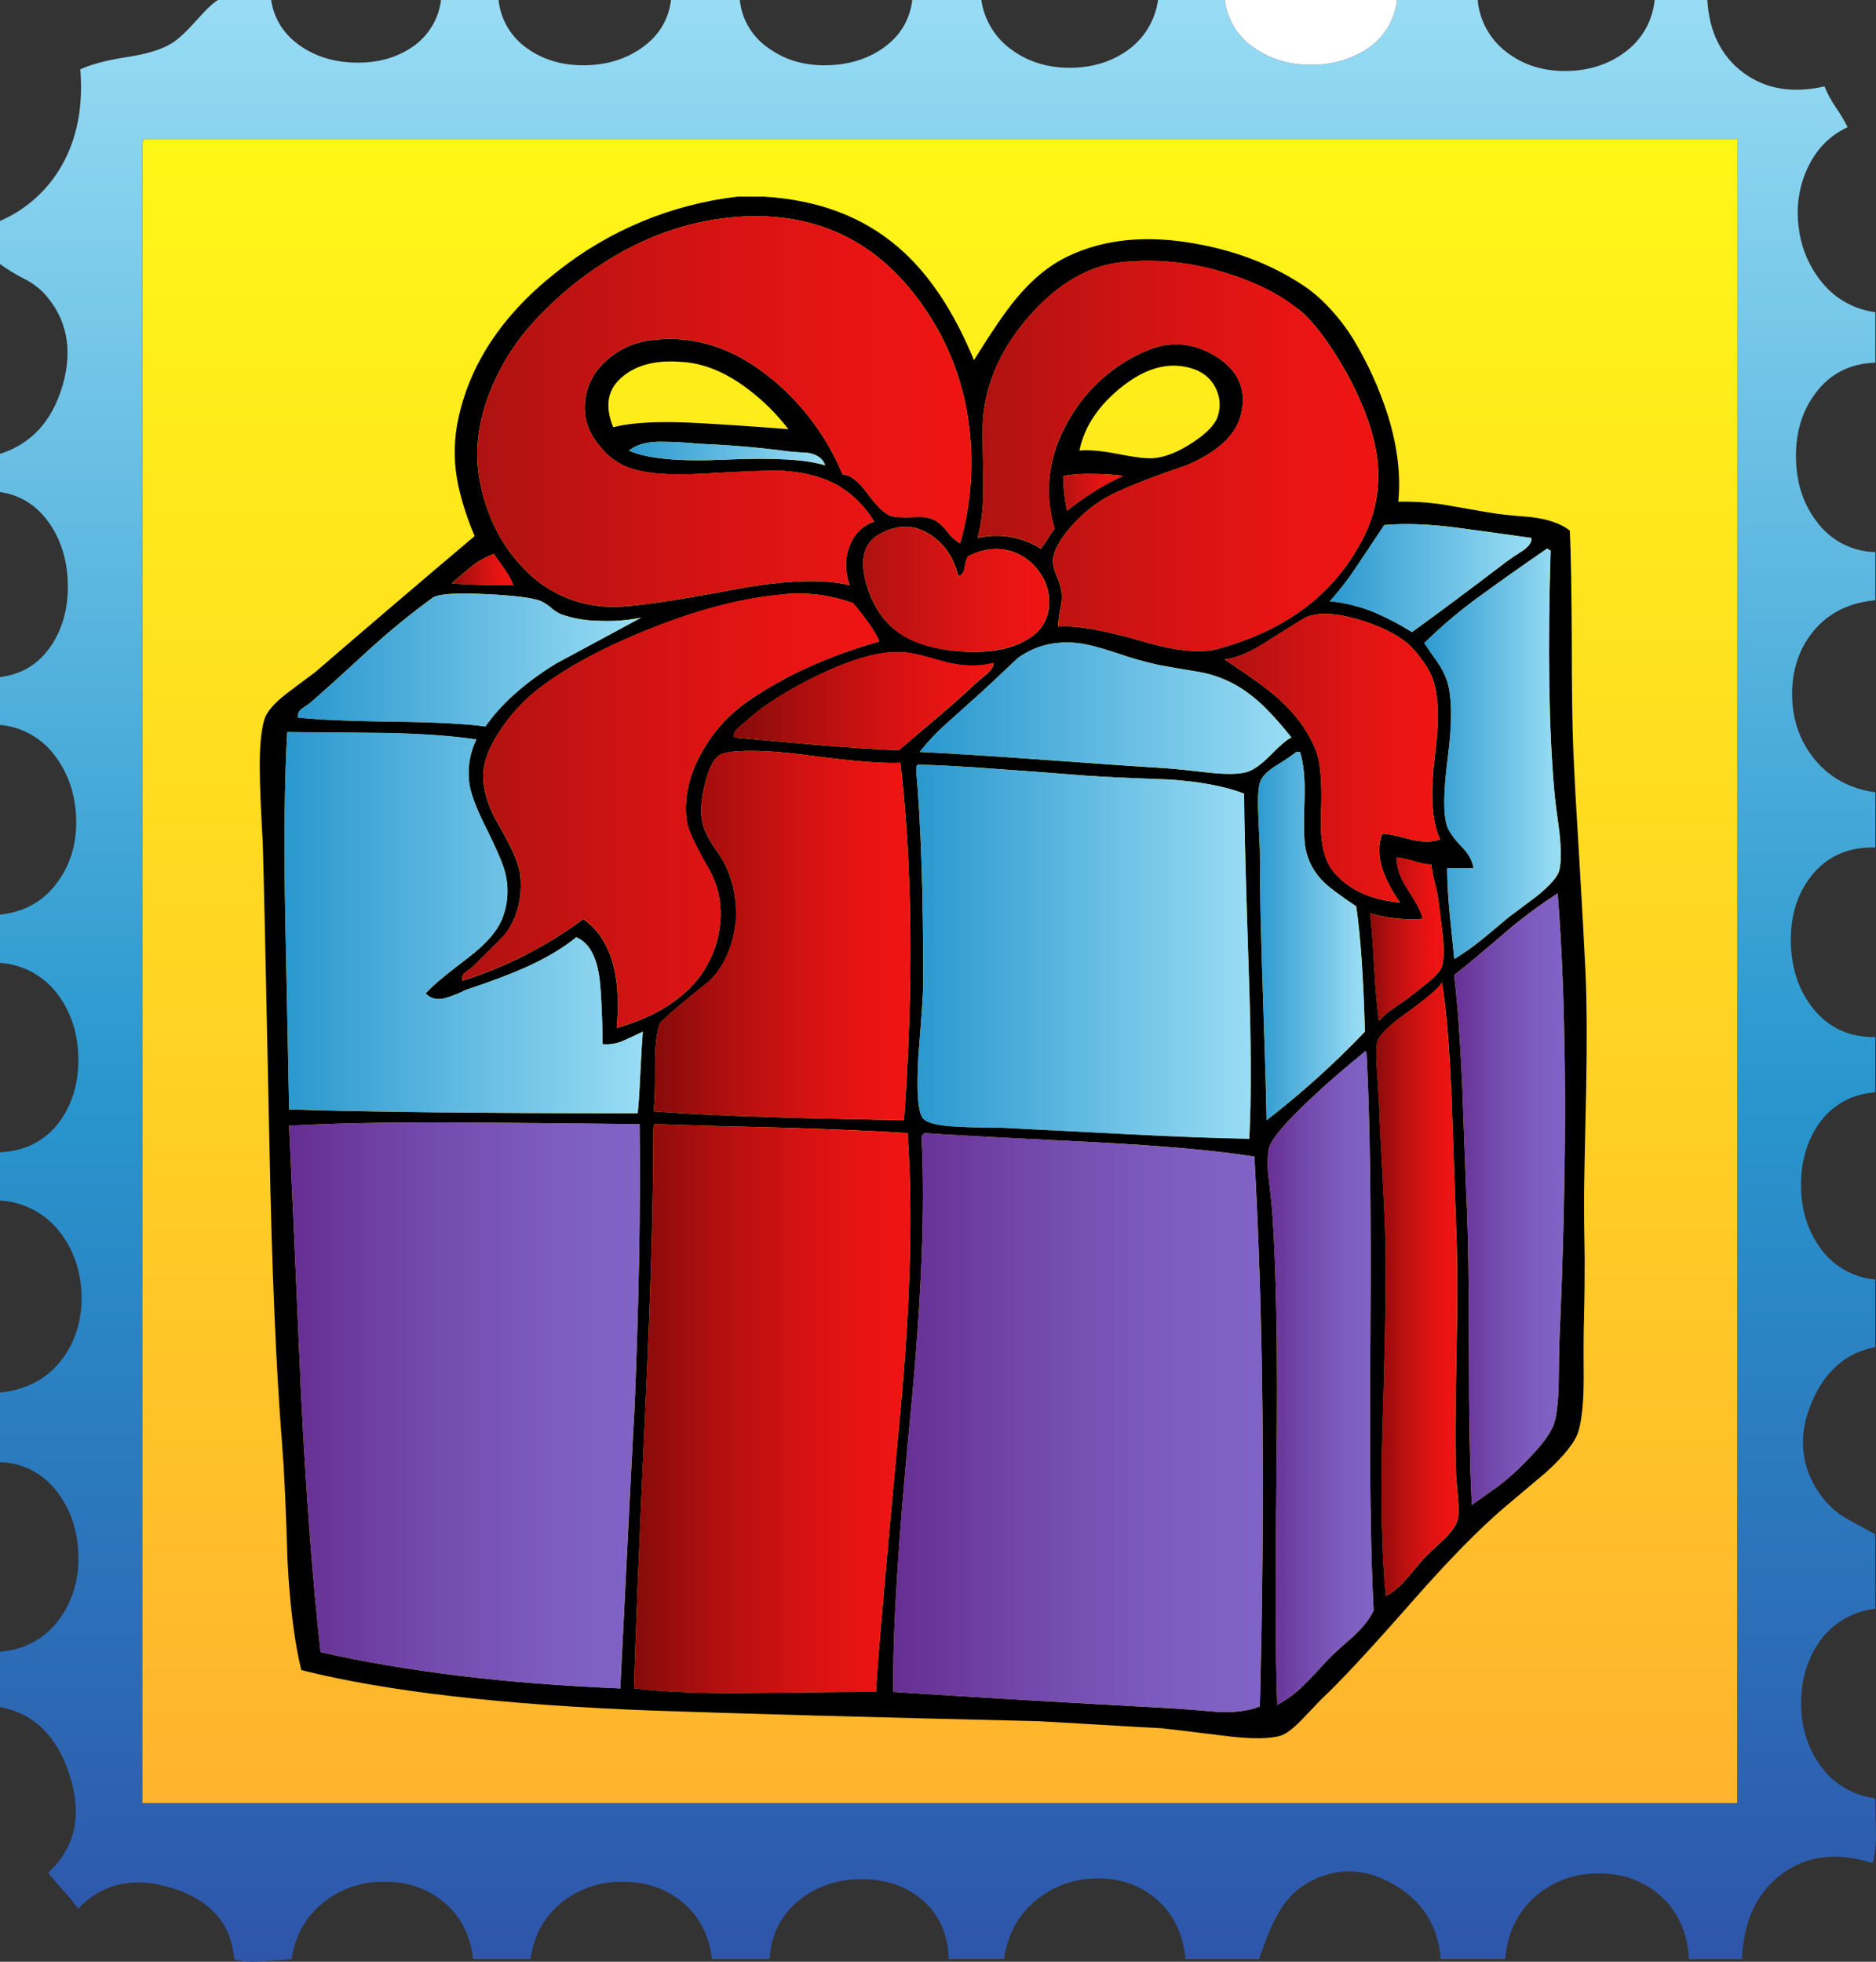 <?xml version="1.0" encoding="iso-8859-1"?>
<!-- Generator: Adobe Illustrator 20.1.0, SVG Export Plug-In . SVG Version: 6.00 Build 0)  -->
<svg version="1.0" id="Layer_1" xmlns="http://www.w3.org/2000/svg" xmlns:xlink="http://www.w3.org/1999/xlink" x="0px" y="0px"
	 viewBox="0 0 862.04 901.59" enable-background="new 0 0 862.04 901.59" xml:space="preserve">
<rect x="0" y="0" width="862.04" height="901.59" fill="#333333" stroke="none"/>
<title>presents_0009</title>
<linearGradient id="SVGID_1_" gradientUnits="userSpaceOnUse" x1="928.374" y1="841.014" x2="928.374" y2="535.4" gradientTransform="matrix(2.95 0 0 2.95 -2307.69 -1579.43)">
	<stop  offset="0" style="stop-color:#2E55AA"/>
	<stop  offset="0.45" style="stop-color:#2997CE"/>
	<stop  offset="1" style="stop-color:#98DCF4"/>
</linearGradient>
<path fill="url(#SVGID_1_)" d="M641.94,0c-0.95,9.171-5.997,17.42-13.73,22.44c-7.28,4.92-15.89,7.38-25.83,7.38
	s-18.5-2.51-25.68-7.53C568.99,17.294,563.906,9.124,562.83,0h-30.7c-1.31,9.509-6.562,18.028-14.47,23.47
	c-7.48,5.12-16.19,7.68-26.13,7.68s-18.607-2.607-26-7.82C457.588,17.965,452.288,9.489,450.94,0H419.2
	c-1.18,9.447-5.807,16.927-13.88,22.44c-7.273,4.92-15.88,7.44-25.82,7.56s-18.55-2.39-25.83-7.53
	C345.929,17.443,340.881,9.182,339.94,0h-31.59c-1.18,9.333-5.807,16.763-13.88,22.29c-7.28,5.02-15.89,7.59-25.83,7.71
	s-18.55-2.34-25.83-7.38C235.087,17.508,230.055,9.211,229.09,0h-26.43c-1.079,8.931-6.05,16.928-13.58,21.85
	c-7.087,4.727-15.5,7.04-25.24,6.94s-18.2-2.563-25.38-7.39c-7.873-5.333-12.5-12.467-13.88-21.4h-24.35
	c-2.153,1.18-5.45,4.28-9.89,9.3s-8.18,8.513-11.22,10.48c-4.527,2.853-11.233,4.97-20.12,6.35c-9.713,1.473-17.08,3.39-22.1,5.75
	c1.38,16.927-1.423,31.593-8.41,44C22.062,87.327,12.052,96.345,0,101.55v19.78c3.323,2.427,6.827,4.596,10.48,6.49
	c3.567,1.688,6.813,3.986,9.59,6.79c10.62,11.52,13.523,25.693,8.71,42.52C23.96,193.563,14.367,204.043,0,208.57v17.57
	c9.647,1.38,17.37,6.4,23.17,15.06c5.213,7.873,7.88,17.123,8,27.75c0.12,10.627-2.39,19.827-7.53,27.6
	c-5.72,8.553-13.6,13.423-23.64,14.61v22c10.314,0.904,19.707,6.303,25.68,14.76c5.907,8.053,9.013,17.547,9.32,28.48
	c0.307,10.933-2.453,20.467-8.28,28.6c-6.3,8.98-15.207,14.107-26.72,15.38v22.14c10.731,0.709,20.583,6.178,26.86,14.91
	c6,8.267,9.05,18.01,9.15,29.23s-2.803,20.863-8.71,28.93c-6.593,8.76-15.697,13.427-27.31,14v22.14
	c10.891,0.61,20.972,5.946,27.6,14.61c6.273,8.187,9.573,17.84,9.9,28.96c0.2,11.333-2.753,21.077-8.86,29.23
	C21.843,633.577,12.3,638.733,0,640v32c10.498,0.219,20.283,5.36,26.42,13.88c6.1,8,9.297,17.593,9.59,28.78
	c0.293,11.187-2.56,20.93-8.56,29.23c-6.587,9.087-15.737,14.17-27.45,15.25v25.39c15.547,2.853,26.213,13.283,32,31.29
	c5.907,18.4,2.61,33.357-9.89,44.87c1.18,1.573,3.493,4.28,6.94,8.12c2.476,2.625,4.746,5.437,6.79,8.41
	c11.333-11.807,25.8-14.957,43.4-9.45c17.6,5.507,27.047,16.38,28.34,32.62c3.333,1.08,7.667,1.413,13,1l13.43-1
	c1.573-11.02,6.593-19.827,15.06-26.42c7.708-6.012,17.225-9.237,27-9.15c10.333-0.2,19.287,2.653,26.86,8.56
	c8.367,6.493,13.19,15.493,14.47,27h26.42c1.473-11.12,6.443-19.977,14.91-26.57c7.745-5.925,17.248-9.093,27-9
	c10.433-0.1,19.433,2.803,27,8.71c8.267,6.493,13.09,15.447,14.47,26.86h26.42c0.593-11.22,5.17-20.273,13.73-27.16
	c7.773-6.2,17.023-9.397,27.75-9.59c10.92-0.2,20.17,2.703,27.75,8.71c8.367,6.793,12.747,16.127,13.14,28h25.39
	c1.573-11.413,6.64-20.563,15.2-27.45c7.709-6.176,17.283-9.556,27.16-9.59c10.433-0.2,19.387,2.753,26.86,8.86
	c8.267,6.787,12.99,16.183,14.17,28.19h33.8c3.053-9.053,5.76-15.647,8.12-19.78c3.447-6.493,7.78-11.317,13-14.47
	c12.987-8,26.42-8.1,40.3-0.3c13.58,7.673,20.913,19.187,22,34.54h29.67c1-12.227,5.83-22.007,14.49-29.34
	c7.92-6.56,17.907-10.103,28.19-10c10.92-0.1,20.22,3.097,27.9,9.59c8.56,7.28,13.187,17.22,13.88,29.82h24.36
	c0.593-17.22,6.547-30.16,17.86-38.82c11.613-8.853,25.687-10.623,42.22-5.31c1.136-4.739,1.62-9.61,1.44-14.48
	c-0.2-6.393-0.3-11.51-0.3-15.35c-10.33-1.241-19.624-6.871-25.51-15.45c-5.707-8-8.56-17.397-8.56-28.19
	c0-10.793,2.79-20.207,8.37-28.24c5.951-8.551,15.321-14.097,25.68-15.2v-34.25c-8.267-4.427-13.237-7.183-14.91-8.27
	c-4.612-3.036-8.534-7.009-11.51-11.66c-8-12.5-8.933-26.03-2.8-40.59c6-14.367,15.743-22.88,29.23-25.54v-31
	c-10.305-0.932-19.662-6.395-25.54-14.91c-5.707-8.067-8.56-17.563-8.56-28.49s2.757-20.373,8.27-28.34
	c6.3-8.667,14.91-13.44,25.83-14.32v-25.38c-11.907,0.2-21.5-4.277-28.78-13.43c-6.493-8.267-9.827-18.403-10-30.41
	c-0.173-12.007,2.977-22.093,9.45-30.26c7.187-9.053,16.977-13.387,29.37-13v-25.37c-12-1.673-21.547-7.037-28.64-16.09
	c-6.393-8.267-9.59-17.96-9.59-29.08s3.15-20.617,9.45-28.49c6.987-8.667,16.58-13.537,28.78-14.61v-22.14
	c-10.805-0.222-20.872-5.53-27.16-14.32c-6.1-8.067-9.2-17.857-9.3-29.37c-0.1-11.513,2.9-21.303,9-29.37
	c6.667-8.953,15.82-13.62,27.46-14v-23.21c-9.541-1.217-18.256-6.036-24.36-13.47c-5.925-7.157-9.667-15.866-10.78-25.09
	c-1.356-9.168-0.076-18.532,3.69-27c4.04-9.033,10.28-15.52,18.72-19.46c-1.596-3.178-3.421-6.236-5.46-9.15
	c-2.069-2.998-3.802-6.214-5.17-9.59c-14.76,3.333-27.207,1.217-37.34-6.35c-10.133-7.567-15.633-18.687-16.5-33.36h-24.21
	c-0.928,9.803-6.107,18.707-14.17,24.36c-7.48,5.413-16.337,8.17-26.57,8.27c-10.233,0.1-19.093-2.61-26.58-8.13
	c-8.007-5.742-13.118-14.686-14-24.5h-37 M798.26,63.91v764.76H65.39V67.31c0-2.067,0.333-3.197,1-3.39h731.87V63.91z"/>
<path fill="#FFFFFF" d="M641.94,0h-79.11c1.076,9.124,6.16,17.294,13.87,22.29c7.28,5.02,15.84,7.53,25.68,7.53
	s18.45-2.46,25.83-7.38C635.943,17.42,640.99,9.171,641.94,0z"/>
<linearGradient id="SVGID_2_" gradientUnits="userSpaceOnUse" x1="928.654" y1="816.305" x2="928.654" y2="557.064" gradientTransform="matrix(2.95 0 0 2.95 -2307.69 -1579.43)">
	<stop  offset="0" style="stop-color:#FFB32E"/>
	<stop  offset="1" style="stop-color:#FFF717"/>
</linearGradient>
<path fill="url(#SVGID_2_)" d="M798.26,828.67V63.91H66.42c-0.667,0.2-1,1.33-1,3.39v761.37H798.26z"/>
<path d="M721.35,243.85c-3.933-3.147-9.837-5.213-17.71-6.2c-9.053-0.667-15.743-1.403-20.07-2.21
	c-11.713-2.067-18.503-3.247-20.37-3.54c-6.837-1.025-13.748-1.47-20.66-1.33c1.18-12.2-0.393-25.337-4.72-39.41
	c-3.97-12.512-9.422-24.504-16.24-35.72c-2.774-4.454-5.936-8.653-9.45-12.55c-3.252-3.683-6.864-7.033-10.78-10
	c-14.667-10.333-31.837-17.27-51.51-20.81c-22.827-4.233-42.657-2.267-59.49,5.9c-8.56,4.133-16.63,10.873-24.21,20.22
	c-4.233,5.12-10.433,14.223-18.6,27.31c-9.333-22.633-20.847-39.853-34.54-51.66c-16.333-14.173-37-21.997-62-23.47h-12.1
	c-30.274,3.503-58.961,15.416-82.81,34.39c-25.78,20.153-41.143,43.707-46.09,70.66c-1.572,9.203-1.371,18.622,0.59,27.75
	c1.775,7.943,4.296,15.701,7.53,23.17c-26.08,22.047-50.52,42.91-73.32,62.59c-6.1,4.527-10.627,7.92-13.58,10.18
	c-5.413,4.233-8.66,8.07-9.74,11.51c-1.673,5.607-2.363,14.363-2.07,26.27c0.1,6.787,0.543,16.923,1.33,30.41
	c0.393,11.907,1.427,58.747,3.1,140.52c1.08,55.6,3,100.767,5.76,135.5c0.987,12.2,1.823,30.16,2.51,53.88
	c1.08,20.767,3.197,37.543,6.35,50.33c39.067,9.84,92.893,16.04,161.48,18.6c38.867,1.38,97.763,3.003,176.69,4.87
	c4.133,0.2,12.843,0.693,26.13,1.48c12.893,0.787,23.227,1.377,31,1.77c1.28,0.1,11.07,1.28,29.37,3.54
	c11.907,1.473,20.37,1.423,25.39-0.15c2.26-0.667,5.36-2.98,9.3-6.94l9.3-9.74c8.46-7.873,22.237-22.683,41.33-44.43
	c17.027-19.387,31.393-34.053,43.1-44c12.4-10.433,18.65-15.697,18.75-15.79c8.667-7.873,13.687-14.27,15.06-19.19
	c1.573-5.413,2.36-13.63,2.36-24.65c-0.1-12.5-0.05-21.553,0.15-27.16c0.2-7.187,0.3-16.24,0.3-27.16
	c-0.2-11.907-0.3-20.617-0.3-26.13c0-5.807,0.333-23.473,1-53c0.393-21.453,0.293-38.823-0.3-52.11
	c-0.493-11.02-1.427-28.093-2.8-51.22c-1.38-22.24-2.313-39.117-2.8-50.63c-0.487-11.513-0.73-28.68-0.73-51.5
	c-0.1-22.34-0.397-39.07-0.89-50.19 M670.43,242.63c7.58,0.987,18.65,2.513,33.21,4.58c0.393,1.673-0.787,3.543-3.54,5.61
	c-3.54,2.26-6.1,3.983-7.68,5.17c-17.333,13.187-31.847,24.01-43.54,32.47c-5.486-3.402-11.207-6.41-17.12-9
	c-6.602-2.71-13.56-4.451-20.66-5.17c4.772-5.317,9.119-11.001,13-17c2.667-3.933,6.667-9.933,12-18
	c9.547-0.887,21.01-0.443,34.39,1.33 M710.93,252.07c0.312,0.173,0.61,0.37,0.89,0.59c0.194,0.198,0.462,0.307,0.74,0.3
	c-1.38,44.973-0.84,81.677,1.62,110.11c0.293,3.64,1.08,10.037,2.36,19.19c0.887,8.167,0.887,14.023,0,17.57
	c-0.593,2.853-4.037,6.853-10.33,12c-6.987,5.213-11.32,8.46-13,9.74c-5.707,4.82-9.84,8.263-12.4,10.33
	c-3.982,3.229-8.174,6.189-12.55,8.86c-0.1-0.887-0.79-7.677-2.07-20.37C665.397,412.13,665,405,665,399h12.1
	c-0.493-3.333-2.263-6.58-5.31-9.74c-3.54-3.64-5.803-6.79-6.79-9.45c-1.867-5.333-1.767-15.913,0.3-31.74
	c2.067-16.04,1.967-27.707-0.3-35c-1.058-3.098-2.549-6.03-4.43-8.71c-2.56-3.54-4.577-6.493-6.05-8.86
	c8.425-8.297,17.508-15.898,27.16-22.73c6.393-4.727,16.137-11.613,29.23-20.66 M596.66,142.11
	c5.707,4.627,11.76,12.153,18.16,22.58c5.715,9.153,10.41,18.904,14,29.08c3.453,10.06,4.923,19.47,4.41,28.23
	c-0.472,9.423-3.1,18.612-7.68,26.86c-12.887,24.307-34.63,40.687-65.23,49.14c-8.167,2.36-19.927,1.277-35.28-3.25
	c-17.42-5.12-30.36-7.383-38.82-6.79c0.092-2.731,0.427-5.448,1-8.12c0.658-2.504,0.858-5.105,0.59-7.68
	c-0.445-2.538-1.187-5.015-2.21-7.38c-1.003-2.135-1.603-4.437-1.77-6.79c0.1-4.527,3.003-9.987,8.71-16.38
	c4.459-5.068,9.69-9.402,15.5-12.84c7.307-4.02,19.567-8.943,36.78-14.77c14.173-5.907,22.587-13.483,25.24-22.73
	c3.147-11.713-0.69-20.913-11.51-27.6c-10.433-6.393-21.1-7.18-32-2.36c-14.883,6.339-27.276,17.383-35.28,31.44
	c-9.467,16.167-11.693,32.917-6.68,50.25c-1.117,1.468-2.152,2.997-3.1,4.58c-0.972,1.602-2.059,3.133-3.25,4.58
	c-8.634-5.493-19.127-7.25-29.08-4.87c2.067-7.28,2.953-16.383,2.66-27.31c-0.293-15.333-0.343-24.333-0.15-27
	c1.28-17.12,8.413-33.06,21.4-47.82c12.987-14.76,27.06-22.977,42.22-24.65c15.541-1.618,31.249-0.112,46.2,4.43
	c14.267,4.133,25.977,9.89,35.13,17.27 M550.71,170.55c3.314,1.531,6.019,4.129,7.68,7.38c2.252,4.115,2.68,8.985,1.18,13.43
	c-1.18,3.74-5.017,7.74-11.51,12c-6.667,4.427-12.767,6.837-18.3,7.23c-3.147,0.2-8.46-0.44-15.94-1.92
	c-7.48-1.48-13.42-2.007-17.82-1.58c2.26-11.12,8.903-21.01,19.93-29.67c12.107-9.447,23.72-11.76,34.84-6.94 M599.77,283.84
	c5.607-2.56,13.773-2.263,24.5,0.89c9.547,2.853,16.977,6.447,22.29,10.78c2.378,2.116,4.508,4.494,6.35,7.09
	c1.956,2.449,3.593,5.138,4.87,8c3.247,7.38,3.74,19.827,1.48,37.34c-2.167,17.22-1.33,29.817,2.51,37.79
	c-3.74,1.473-8.513,1.423-14.32-0.15c-6.593-1.773-10.677-2.56-12.25-2.36c-3.447,8.267-0.74,18.797,8.12,31.59
	c-13.58-1.28-23.763-6.003-30.55-14.17c-4.327-5.12-6.247-13.83-5.76-26.13c0.593-14.367-0.193-24.257-2.36-29.67
	c-3.447-8.76-9.4-16.88-17.86-24.36c-4.327-3.84-12.347-9.647-24.06-17.42c5.413-0.593,11.907-3.35,19.48-8.27
	c10.527-6.667,16.383-10.307,17.57-10.92 M569.23,315.61c4.85,3.038,9.31,6.658,13.28,10.78c3.852,3.994,7.497,8.183,10.92,12.55
	c-2,0.887-5.197,3.593-9.59,8.12c-4.233,4.233-7.777,6.793-10.63,7.68c-3.447,1.08-9.113,1.227-17,0.44
	c-9.253-1.08-15.943-1.77-20.07-2.07c-10.133-0.593-29.37-1.927-57.71-4c-24.8-1.773-43.4-2.953-55.8-3.54
	c3.77-4.8,7.971-9.245,12.55-13.28c3.053-2.753,7.72-6.937,14-12.55c4.133-3.74,10.283-9.497,18.45-17.27
	c7.873-5.707,17.023-8.02,27.45-6.94c4.327,0.493,10.477,2.067,18.45,4.72c6.09,2.135,12.301,3.908,18.6,5.31
	c4.727,0.887,11.27,2.02,19.63,3.4c6.147,1.188,12.042,3.435,17.42,6.64 M537.44,358.26c14.267,0.987,25.68,3.15,34.24,6.49
	c0,11.513,0.69,38.28,2.07,80.3c1.18,33.16,1.28,59.237,0.3,78.23c-14.367-0.2-32.867-0.89-55.5-2.07l-58.9-3
	c-8.167,0-14.66-0.147-19.48-0.44c-8.76-0.393-14.073-1.623-15.94-3.69c-2.46-2.667-3.197-12.36-2.21-29.08
	c1.473-18.207,2.21-29.377,2.21-33.51c0-40.84-1.083-73.363-3.25-97.57c0-1.573,0.297-2.41,0.89-2.51
	c9.247,0.2,21.743,0.89,37.49,2.07c8.853,0.593,22.137,1.593,39.85,3c8.667,0.593,21.41,1.183,38.23,1.77 M578.18,373.9
	c-0.293-6.787-0.047-11.51,0.74-14.17s3.247-5.267,7.38-7.82c3.254-1.957,6.408-4.077,9.45-6.35h1.62
	c1.673,5.213,2.363,12.447,2.07,21.7c-0.393,10.727-0.293,17.96,0.3,21.7c1.015,6.465,4.187,12.396,9,16.83
	c2.067,2.067,6.89,5.66,14.47,10.78c2,13.68,3.333,32.87,4,57.57c-14.025,14.687-29.138,28.296-45.21,40.71
	c-0.1-8-0.69-28.073-1.77-60.22c-0.887-25.487-1.33-46.84-1.33-64.06c-0.293-7.38-0.54-12.94-0.74-16.68 M641.65,394
	c2.71,0.374,5.385,0.966,8,1.77c2.632,0.864,5.358,1.408,8.12,1.62c0.236,2.747,0.731,5.466,1.48,8.12
	c0.749,2.793,1.333,5.628,1.75,8.49c0.393,2.953,1.033,8.17,1.92,15.65c0.667,6.593,0.567,11.367-0.3,14.32
	c-0.393,1.673-2.36,4.037-5.9,7.09c-0.667,0.493-3.273,2.56-7.82,6.2c-1.38,1.18-4.137,3.147-8.27,5.9
	c-2.561,1.655-4.895,3.638-6.94,5.9c-0.887-5.607-1.623-13.727-2.21-24.36c-0.667-12.107-1.307-20.423-1.92-24.95
	c7.85,2.303,16.055,3.154,24.21,2.51c-0.667-3.053-2.93-7.48-6.79-13.28c-3.447-5.12-5.217-10.14-5.31-15.06 M668.24,448.09
	c5.333-4.133,13.057-10.58,23.17-19.34c7.685-6.616,15.825-12.684,24.36-18.16c4.233,54,4.48,122.933,0.74,206.8
	c-0.1,4.327-0.2,11.067-0.3,20.22c-0.293,7.58-0.983,13.09-2.07,16.53c-1.38,4.427-5.957,10.527-13.73,18.3
	c-3.784,3.92-7.88,7.526-12.25,10.78l-11.81,8.41c-0.9-15.413-1.35-38.767-1.35-70.06c0-32.08-0.393-55.943-1.18-71.59
	c-0.887-23.027-1.527-40.197-1.92-51.51c-0.887-20.073-2.117-36.85-3.69-50.33 M662.6,451.53c2,12.107,3.477,30.163,4.43,54.17
	c0.493,13.38,1.183,32.863,2.07,58.45c0.667,14.267,0.717,34.047,0.15,59.34c-0.593,25.88-0.643,44.183-0.15,54.91
	c0,0.2,0.297,3.643,0.89,10.33c0.393,4.527,0.343,7.723-0.15,9.59c-0.667,2.667-2.88,5.817-6.64,9.45
	c-4.527,4.133-7.677,7.133-9.45,9c-3.84,4.627-6.643,7.923-8.41,9.89c-3.053,3.333-5.907,5.597-8.56,6.79
	c-1.773-18.4-2.313-42.757-1.62-73.07c1.08-33.947,1.62-59.09,1.62-75.43c0.1-10.04-0.293-22.98-1.18-38.82
	c-1.08-19.78-1.72-32.967-1.92-39.56c0-0.593-0.333-5.76-1-15.5c-0.393-5.907-0.343-9.94,0.15-12.1
	c0.787-3.147,5.413-7.723,13.88-13.73c9.153-6.593,14.467-11.17,15.94-13.73 M582.9,541c-0.505-4.215-0.505-8.475,0-12.69
	c0.787-4.233,7.233-12.007,19.34-23.32c6.493-6.2,14.81-13.433,24.95-21.7c0.493-0.1,0.74,0.147,0.74,0.74
	c1.573,28.833,2.163,71.59,1.77,128.27c-0.493,57.467,0,100.077,1.48,127.83c-1.573,3.54-4.623,7.477-9.15,11.81
	c-5.413,4.627-9.35,8.22-11.81,10.78c-4.727,5.213-8.367,9.05-10.92,11.51c-3.633,3.716-7.815,6.852-12.4,9.3
	c-0.787-18.793-0.887-56.09-0.3-111.89c0.593-50.287-0.097-88.91-2.07-115.87c-0.667-6.593-1.207-11.513-1.62-14.76 M559.43,786.74
	c-9.153-0.787-16.09-1.327-20.81-1.62c-45.76-2.46-88.467-4.97-128.12-7.53c-0.393-27.333,2.213-69.647,7.82-126.94
	c5.12-52.747,6.843-95.207,5.17-127.38c-0.169-1.125,0.525-2.2,1.62-2.51c6.887,0.593,32.52,1.97,76.9,4.13
	c31.293,1.573,56.09,3.787,74.39,6.64c4.133,73.707,4.97,157.94,2.51,252.7C573.79,786.297,567.297,787.133,559.43,786.74
	 M445,193.66c2.652,18.76,1.344,37.867-3.84,56.09c-2.335-1.494-4.384-3.394-6.05-5.61c-1.565-2.226-3.639-4.047-6.05-5.31
	c-2.167-1.08-5.267-1.473-9.3-1.18c-4.727,0.2-8.06,0.053-10-0.44c-2.953-0.787-6.643-4.23-11.07-10.33
	c-4.133-5.707-7.97-8.66-11.51-8.86c-7.08-17.046-18.229-32.098-32.47-43.84c-17.42-14.367-35.823-20.32-55.21-17.86
	c-7.959,0.841-15.425,4.261-21.26,9.74c-6.707,5.937-10.211,14.695-9.45,23.62c0.393,5.213,2.657,10.33,6.79,15.35
	c3.255,4.256,7.588,7.567,12.55,9.59c7.58,2.953,18.993,3.987,34.24,3.1c20.96-1.18,33.457-1.623,37.49-1.33
	c10.133,0.667,18.647,2.98,25.54,6.94c6.688,4.029,12.269,9.658,16.24,16.38c-5.112,1.765-9.17,5.717-11.07,10.78
	c-2.36,5.707-2.41,11.857-0.15,18.45c-12.107-3.053-29.673-2.413-52.7,1.92c-28.34,5.333-46.743,8-55.21,8
	c-15.992,0.276-31.346-6.27-42.22-18c-10.127-10.573-16.717-23.773-19.77-39.6c-2.46-12.5-1.18-25.54,3.84-39.12
	c4.431-11.979,11.035-23.038,19.48-32.62c11.936-13.482,26.057-24.857,41.77-33.65c18.207-10.04,37.05-15.5,56.53-16.38
	c37.887-1.673,67.113,14.993,87.68,50C437.724,163.077,442.882,178.085,445,193.66 M490.32,234.66
	c-1.177-5.229-1.721-10.581-1.62-15.94c4.484-0.764,9.035-1.063,13.58-0.89c4.592-0.027,9.18,0.27,13.73,0.89
	c-8,3.54-16.56,8.853-25.68,15.94 M314,166.35c9.74,0.787,19.433,4.787,29.08,12c7.246,5.372,13.705,11.73,19.19,18.89
	c-18-1.38-31.827-2.313-41.48-2.8c-17.333-0.987-30.333-0.347-39,1.92c-4.133-10.04-2.56-17.913,4.72-23.62
	c6.667-5.333,15.817-7.45,27.45-6.35 M303.18,203c5.768-0.002,11.533,0.295,17.27,0.89c14.173,0.593,27.31,1.677,39.41,3.25
	c2.46,0.393,6.297,0.727,11.51,1c4.233,0.787,6.84,2.707,7.82,5.76c-8.367-2.753-23.67-3.64-45.91-2.66
	c-21.06,0.987-35.82-0.39-44.28-4.13c3.147-2.667,7.87-4.043,14.17-4.13 M410.48,288.89c-6.1-5.413-10.33-12.647-12.69-21.7
	c-2.753-10.527-0.637-17.76,6.35-21.7c8.367-4.627,16.19-4.527,23.47,0.3c6.493,4.327,10.723,10.623,12.69,18.89
	c1.573-0.1,2.573-1.433,3-4c0.393-2.953,1.033-4.677,1.92-5.17c6.667-3.333,13.113-4.07,19.34-2.21
	c5.545,1.693,10.308,5.301,13.44,10.18c3.151,4.519,4.571,10.021,4,15.5c-0.507,5.749-3.674,10.929-8.56,14
	c-7.58,5.213-18.207,7.33-31.88,6.35c-13.673-0.98-24.007-4.473-31-10.48 M360.6,273.07c10.644-0.939,21.363,0.475,31.4,4.14
	c6,7.087,10.033,12.943,12.1,17.57c-23.52,6.667-43.643,15.817-60.37,27.45c-8.485,5.833-15.547,13.503-20.66,22.44
	c-6.393,10.92-8.903,21.793-7.53,32.62c0.493,3.74,3.69,10.74,9.59,21c4.953,8.24,6.933,17.928,5.61,27.45
	c-1.424,11.815-7.152,22.692-16.09,30.55c-8.067,7.187-18.497,12.55-31.29,16.09c2.26-24.6-2.857-41.267-15.35-50
	c-16.791,12.475-35.549,22.053-55.5,28.34c-0.514-1.27-0.103-2.727,1-3.54c0.924-0.834,1.929-1.575,3-2.21
	c9.94-9.74,15.253-15.103,15.94-16.09c5.333-7.38,7.547-16.187,6.64-26.42c-0.493-5.02-3.69-12.597-9.59-22.73
	c-5.413-9.153-7.873-17.47-7.38-24.95c0.393-5.807,3.15-12.45,8.27-19.93c4.209-6.242,9.279-11.857,15.06-16.68
	c12.793-10.333,30.21-19.927,52.25-28.78c23.127-9.333,44.087-14.747,62.88-16.24 M337.26,338.98c-0.293-1.38,0.247-2.757,1.62-4.13
	c1.273-1.203,2.608-2.338,4-3.4c6.1-5.807,15.25-11.907,27.45-18.3c19.58-10.133,34.883-14.56,45.91-13.28
	c3.64,0.393,9.693,1.87,18.16,4.43c8.167,2,15.5,2.147,22,0.44c0.393,1.08-0.54,2.703-2.8,4.87c-2.853,2.36-4.87,4.083-6.05,5.17
	c-4.033,3.84-9.74,8.907-17.12,15.2c-10.633,9-16.443,13.943-17.43,14.83c-10.433-0.393-23.177-1.23-38.23-2.51l-37.49-3.39
	 M331.67,346.44l4-0.89c8.46-1.08,21.253-0.44,38.38,1.92c18.667,2.46,31.903,3.493,39.71,3.1
	c5.513,48.12,6.053,102.883,1.62,164.29c-30.113-0.593-49.203-1.037-57.27-1.33c-22.733-0.667-42.02-1.6-57.86-2.8
	c0.593-3.247,0.84-10.333,0.74-21.26c0-9.333,0.837-15.877,2.51-19.63c5.707-5.333,13.283-11.73,22.73-19.19
	c6.887-6.987,10.887-16.433,12-28.34c0.372-7.99-1.074-15.96-4.23-23.31c-0.787-2-2.803-5.333-6.05-10
	c-2.753-4.133-4.477-7.727-5.17-10.78c-1.08-4.727-0.687-10.727,1.18-18c1.867-7.773,4.427-12.35,7.68-13.73 M136.83,329.75
	c-0.135-1.549,0.533-3.059,1.77-4c0.887-0.593,2.167-1.48,3.84-2.66c5.707-4.92,14.857-13.187,27.45-24.8
	c9.212-8.388,18.869-16.272,28.93-23.62c2.56-1.773,10.727-2.313,24.5-1.62c13.187,0.593,21.65,1.677,25.39,3.25
	c1.666,0.811,3.208,1.855,4.58,3.1c1.301,1.112,2.74,2.053,4.28,2.8c5.735,2.035,11.774,3.083,17.86,3.1
	c6.433,0.306,12.88-0.191,19.19-1.48c-25.687,13.873-38.823,20.96-39.41,21.26c-14.267,8.853-24.993,18.447-32.18,28.78
	c-9.247-1.28-23.58-2.017-43-2.21c-20.273-0.293-34.69-0.933-43.25-1.92 M207.63,268.03l8.86-7.53
	c3.144-2.531,6.685-4.525,10.48-5.9c0.393,0.667,1.967,2.93,4.72,6.79c1.723,2.304,3.113,4.839,4.13,7.53
	C222.04,268.92,212.643,268.623,207.63,268.03 M223.62,381c4.327,8.76,7.083,15.157,8.27,19.19c1.98,7.047,1.668,14.541-0.89,21.4
	c-2.26,6.1-7.573,12.3-15.94,18.6c-10.527,8-17.02,13.46-19.48,16.38c2.36,2.46,5.46,3.15,9.3,2.07
	c3.145-0.979,6.206-2.213,9.15-3.69c11.22-3.74,20.37-7.183,27.45-10.33c9.547-4.327,17.32-8.95,23.32-13.87
	c5.907,2.46,9.5,9.053,10.78,19.78c0.667,6.2,1.11,15.99,1.33,29.37c3.506,0.309,7.03-0.348,10.19-1.9
	c1.867-0.787,4.623-2.067,8.27-3.84c-0.293,3.333-0.687,9.927-1.18,19.78c-0.393,8.56-0.787,14.463-1.18,17.71
	c-70.947,0-124.33-0.59-160.15-1.77c-0.787-38.667-1.377-67.793-1.77-87.38c-0.667-35.227-0.37-63.91,0.89-86.05l44.72,0.44
	c16.927,0.293,31,1.293,42.22,3c-3.321,6.772-4.373,14.434-3,21.85c0.987,4.727,3.547,11.173,7.68,19.34 M212.7,515.89
	c18,0.1,45.06,0.347,81.18,0.74c0.493,38.867-0.293,82.803-2.36,131.81c-0.1,0.1-2.263,42.61-6.49,127.53
	c-52.353-2.167-98.26-7.727-137.72-16.68c-3.64-32.373-6.64-72.08-9-119.12c-2.36-54.613-4.18-95.55-5.46-122.81
	c21.647-1.18,48.267-1.673,79.86-1.48 M300.24,519.13c0-1.573,0.297-2.41,0.89-2.51c12.893,0.493,32.28,1.033,58.16,1.62
	c23.227,0.667,42.463,1.503,57.71,2.51c2.56,34.667,1.427,77.767-3.4,129.3c-6.887,73.707-10.577,116.217-11.07,127.53
	c-3.447-0.1-22.34,0.047-56.68,0.44c-22.34,0.293-40.497-0.397-54.47-2.07c0.493-21.333,2.217-64.19,5.17-128.57
	c2.453-52.827,3.68-95.577,3.68-128.25H300.24z"/>
<linearGradient id="SVGID_3_" gradientUnits="userSpaceOnUse" x1="856.047" y1="599.503" x2="933.007" y2="599.503" gradientTransform="matrix(2.95 0 0 2.95 -2307.69 -1579.43)">
	<stop  offset="0" style="stop-color:#AD1212"/>
	<stop  offset="0.07" style="stop-color:#B41212"/>
	<stop  offset="0.46" style="stop-color:#D41313"/>
	<stop  offset="0.78" style="stop-color:#E81414"/>
	<stop  offset="1" style="stop-color:#EF1414"/>
</linearGradient>
<path fill="url(#SVGID_3_)" d="M441.2,249.75c5.17-18.226,6.465-37.333,3.8-56.09c-2.13-15.563-7.294-30.557-15.2-44.13
	c-20.533-35.02-49.75-51.7-87.65-50.04c-19.487,0.887-38.33,6.347-56.53,16.38c-15.713,8.793-29.834,20.168-41.77,33.65
	c-8.445,9.582-15.049,20.641-19.48,32.62c-5.02,13.58-6.3,26.62-3.84,39.12c3.047,15.827,9.637,29.013,19.77,39.56
	c10.874,11.73,26.228,18.276,42.22,18c8.46,0,26.863-2.667,55.21-8c23.027-4.327,40.593-4.967,52.7-1.92
	c-2.26-6.593-2.21-12.743,0.15-18.45c1.9-5.063,5.958-9.015,11.07-10.78c-3.971-6.722-9.552-12.351-16.24-16.38
	c-6.887-3.933-15.4-6.247-25.54-6.94c-4.033-0.293-16.53,0.15-37.49,1.33c-15.253,0.887-26.667-0.147-34.24-3.1
	c-4.965-2.019-9.301-5.326-12.56-9.58c-4.133-5.02-6.397-10.137-6.79-15.35c-0.761-8.925,2.743-17.683,9.45-23.62
	c5.835-5.479,13.301-8.899,21.26-9.74c19.387-2.46,37.79,3.493,55.21,17.86c14.239,11.746,25.384,26.802,32.46,43.85
	c3.54,0.2,7.377,3.153,11.51,8.86c4.427,6.1,8.117,9.543,11.07,10.33c2,0.493,5.333,0.64,10,0.44c4.033-0.293,7.133,0.1,9.3,1.18
	c2.411,1.263,4.485,3.084,6.05,5.31C436.779,246.348,438.845,248.255,441.2,249.75z"/>
<linearGradient id="SVGID_4_" gradientUnits="userSpaceOnUse" x1="933.907" y1="606.424" x2="996.332" y2="606.424" gradientTransform="matrix(2.95 0 0 2.95 -2307.69 -1579.43)">
	<stop  offset="0" style="stop-color:#AD1212"/>
	<stop  offset="0.07" style="stop-color:#B41212"/>
	<stop  offset="0.46" style="stop-color:#D41313"/>
	<stop  offset="0.78" style="stop-color:#E81414"/>
	<stop  offset="1" style="stop-color:#EF1414"/>
</linearGradient>
<path fill="url(#SVGID_4_)" d="M625.56,248.87c4.578-8.252,7.202-17.445,7.67-26.87c0.493-8.76-0.983-18.157-4.43-28.19
	c-3.59-10.176-8.285-19.927-14-29.08c-6.393-10.433-12.447-17.96-18.16-22.58c-9.153-7.38-20.863-13.137-35.13-17.27
	c-14.951-4.542-30.659-6.048-46.2-4.43c-15.167,1.7-29.243,9.917-42.23,24.65c-12.987,14.733-20.12,30.673-21.4,47.82
	c-0.2,2.667-0.15,11.667,0.15,27c0.293,10.92-0.593,20.023-2.66,27.31c9.953-2.38,20.446-0.623,29.08,4.87
	c1.191-1.447,2.278-2.978,3.25-4.58c0.948-1.583,1.983-3.112,3.1-4.58c-5.02-17.333-2.807-34.063,6.64-50.19
	c8.004-14.057,20.397-25.101,35.28-31.44c10.92-4.82,21.587-4.033,32,2.36c10.827,6.667,14.663,15.867,11.51,27.6
	c-2.667,9.247-11.08,16.823-25.24,22.73c-17.22,5.807-29.47,10.727-36.75,14.76c-5.81,3.438-11.041,7.772-15.5,12.84
	c-5.693,6.42-8.587,11.887-8.68,16.4c0.167,2.353,0.767,4.655,1.77,6.79c1.023,2.365,1.765,4.842,2.21,7.38
	c0.268,2.575,0.068,5.176-0.59,7.68c-0.573,2.672-0.908,5.389-1,8.12c8.46-0.593,21.4,1.67,38.82,6.79
	c15.333,4.527,27.093,5.61,35.28,3.25C590.93,289.55,612.667,273.17,625.56,248.87z"/>
<linearGradient id="SVGID_5_" gradientUnits="userSpaceOnUse" x1="879.657" y1="606.054" x2="910.227" y2="606.054" gradientTransform="matrix(2.95 0 0 2.95 -2307.69 -1579.43)">
	<stop  offset="0" style="stop-color:#2997CE"/>
	<stop  offset="1" style="stop-color:#98DCF4"/>
</linearGradient>
<path fill="url(#SVGID_5_)" d="M379.2,213.88c-0.987-3.053-3.593-4.973-7.82-5.76c-5.213-0.293-9.05-0.627-11.51-1
	c-12.107-1.573-25.243-2.657-39.41-3.25c-5.737-0.595-11.502-0.892-17.27-0.89c-6.3,0.1-11.023,1.477-14.17,4.13
	c8.46,3.74,23.22,5.117,44.28,4.13C355.54,210.247,370.84,211.127,379.2,213.88z"/>
<linearGradient id="SVGID_6_" gradientUnits="userSpaceOnUse" x1="947.287" y1="612.095" x2="956.537" y2="612.095" gradientTransform="matrix(2.95 0 0 2.95 -2307.69 -1579.43)">
	<stop  offset="0" style="stop-color:#AD1212"/>
	<stop  offset="0.07" style="stop-color:#B41212"/>
	<stop  offset="0.46" style="stop-color:#D41313"/>
	<stop  offset="0.78" style="stop-color:#E81414"/>
	<stop  offset="1" style="stop-color:#EF1414"/>
</linearGradient>
<path fill="url(#SVGID_6_)" d="M516,218.75c-4.55-0.62-9.138-0.917-13.73-0.89c-4.545-0.173-9.096,0.126-13.58,0.89
	c-0.101,5.359,0.443,10.711,1.62,15.94C499.49,227.61,508.053,222.297,516,218.75z"/>
<linearGradient id="SVGID_7_" gradientUnits="userSpaceOnUse" x1="988.757" y1="625.468" x2="1020.137" y2="625.468" gradientTransform="matrix(2.95 0 0 2.95 -2307.69 -1579.43)">
	<stop  offset="0" style="stop-color:#2997CE"/>
	<stop  offset="1" style="stop-color:#98DCF4"/>
</linearGradient>
<path fill="url(#SVGID_7_)" d="M703.64,247.24c-14.567-2.067-25.637-3.593-33.21-4.58c-13.38-1.773-24.857-2.213-34.43-1.32
	c-5.333,8.067-9.333,14.067-12,18c-3.881,5.999-8.228,11.683-13,17c7.1,0.719,14.058,2.46,20.66,5.17
	c5.913,2.59,11.634,5.598,17.12,9c11.78-8.473,26.327-19.31,43.64-32.51c1.573-1.18,4.133-2.903,7.68-5.17
	C702.853,250.777,704.033,248.913,703.64,247.24z"/>
<linearGradient id="SVGID_8_" gradientUnits="userSpaceOnUse" x1="916.147" y1="627.208" x2="945.109" y2="627.208" gradientTransform="matrix(2.95 0 0 2.95 -2307.69 -1579.43)">
	<stop  offset="0" style="stop-color:#AD1212"/>
	<stop  offset="0.07" style="stop-color:#B41212"/>
	<stop  offset="0.46" style="stop-color:#D41313"/>
	<stop  offset="0.78" style="stop-color:#E81414"/>
	<stop  offset="1" style="stop-color:#EF1414"/>
</linearGradient>
<path fill="url(#SVGID_8_)" d="M397.8,267.17c2.36,9.053,6.59,16.287,12.69,21.7c6.987,6.1,17.32,9.593,31,10.48
	s24.31-1.23,31.89-6.35c4.886-3.071,8.053-8.251,8.56-14c0.571-5.479-0.849-10.981-4-15.5c-3.129-4.877-7.889-8.485-13.43-10.18
	c-6.2-1.867-12.647-1.13-19.34,2.21c-0.887,0.493-1.527,2.217-1.92,5.17c-0.393,2.56-1.393,3.893-3,4
	c-2-8.267-6.23-14.563-12.69-18.89c-7.28-4.82-15.103-4.92-23.47-0.3C397.143,249.417,395.047,256.637,397.8,267.17z"/>
<linearGradient id="SVGID_9_" gradientUnits="userSpaceOnUse" x1="1003.457" y1="652.837" x2="1024.657" y2="652.837" gradientTransform="matrix(2.95 0 0 2.95 -2307.69 -1579.43)">
	<stop  offset="0" style="stop-color:#2997CE"/>
	<stop  offset="1" style="stop-color:#98DCF4"/>
</linearGradient>
<path fill="url(#SVGID_9_)" d="M712.5,253c-0.278,0.007-0.546-0.102-0.74-0.3c-0.28-0.22-0.578-0.417-0.89-0.59
	c-13.087,9.053-22.83,15.94-29.23,20.66c-9.652,6.832-18.734,14.433-27.16,22.73c1.473,2.36,3.49,5.313,6.05,8.86
	c1.88,2.68,3.372,5.612,4.43,8.71c2.26,7.28,2.36,18.947,0.3,35c-2.067,15.84-2.167,26.42-0.3,31.74
	c0.987,2.667,3.25,5.817,6.79,9.45c3.053,3.147,4.823,6.393,5.31,9.74H665c0,6,0.393,13.133,1.18,21.4
	c1.28,12.667,1.97,19.457,2.07,20.37c4.376-2.671,8.568-5.631,12.55-8.86c2.56-2.067,6.693-5.51,12.4-10.33
	c1.673-1.28,6.007-4.527,13-9.74c6.3-5.12,9.743-9.12,10.33-12c0.887-3.54,0.887-9.397,0-17.57c-1.28-9.153-2.067-15.55-2.36-19.19
	C711.677,334.66,711.12,297.967,712.5,253z"/>
<linearGradient id="SVGID_10_" gradientUnits="userSpaceOnUse" x1="852.097" y1="624.139" x2="861.627" y2="624.139" gradientTransform="matrix(2.95 0 0 2.95 -2307.69 -1579.43)">
	<stop  offset="0" style="stop-color:#840B0B"/>
	<stop  offset="0.02" style="stop-color:#870B0B"/>
	<stop  offset="0.33" style="stop-color:#B40F0F"/>
	<stop  offset="0.61" style="stop-color:#D41212"/>
	<stop  offset="0.84" style="stop-color:#E81313"/>
	<stop  offset="1" style="stop-color:#EF1414"/>
</linearGradient>
<path fill="url(#SVGID_10_)" d="M235.88,268.94c-1.017-2.691-2.407-5.226-4.13-7.53c-2.753-3.84-4.327-6.103-4.72-6.79
	c-3.795,1.375-7.336,3.369-10.48,5.9l-8.86,7.53C212.703,268.643,222.1,268.94,235.88,268.94z"/>
<linearGradient id="SVGID_11_" gradientUnits="userSpaceOnUse" x1="828.097" y1="638.233" x2="881.608" y2="638.233" gradientTransform="matrix(2.95 0 0 2.95 -2307.69 -1579.43)">
	<stop  offset="0" style="stop-color:#2997CE"/>
	<stop  offset="1" style="stop-color:#98DCF4"/>
</linearGradient>
<path fill="url(#SVGID_11_)" d="M169.9,298.31c-12.593,11.613-21.743,19.88-27.45,24.8c-1.673,1.18-2.953,2.067-3.84,2.66
	c-1.237,0.941-1.905,2.451-1.77,4c8.56,0.987,22.977,1.627,43.25,1.92c19.387,0.2,33.72,0.937,43,2.21
	c7.187-10.333,17.913-19.927,32.18-28.78c0.593-0.293,13.73-7.38,39.41-21.26c-6.31,1.289-12.757,1.786-19.19,1.48
	c-6.086-0.017-12.125-1.065-17.86-3.1c-1.54-0.747-2.979-1.688-4.28-2.8c-1.372-1.245-2.914-2.289-4.58-3.1
	c-3.74-1.573-12.203-2.657-25.39-3.25c-13.78-0.667-21.947-0.127-24.5,1.62C188.802,282.05,179.128,289.928,169.9,298.31z"/>
<linearGradient id="SVGID_12_" gradientUnits="userSpaceOnUse" x1="853.687" y1="661.685" x2="918.714" y2="661.685" gradientTransform="matrix(2.95 0 0 2.95 -2307.69 -1579.43)">
	<stop  offset="0" style="stop-color:#AD1212"/>
	<stop  offset="0.07" style="stop-color:#B41212"/>
	<stop  offset="0.46" style="stop-color:#D41313"/>
	<stop  offset="0.78" style="stop-color:#E81414"/>
	<stop  offset="1" style="stop-color:#EF1414"/>
</linearGradient>
<path fill="url(#SVGID_12_)" d="M404.15,294.77c-2.067-4.627-6.1-10.483-12.1-17.57c-10.05-3.668-20.784-5.078-31.44-4.13
	c-18.793,1.473-39.753,6.887-62.88,16.24c-22.04,8.853-39.457,18.447-52.25,28.78c-5.781,4.823-10.851,10.438-15.06,16.68
	c-5.12,7.48-7.877,14.123-8.27,19.93c-0.493,7.48,1.967,15.797,7.38,24.95c5.907,10.133,9.103,17.71,9.59,22.73
	c0.887,10.233-1.327,19.04-6.64,26.42c-0.667,0.987-5.98,6.35-15.94,16.09c-1.071,0.635-2.076,1.376-3,2.21
	c-1.103,0.813-1.514,2.27-1,3.54c19.951-6.287,38.709-15.865,55.5-28.34c12.5,8.76,17.617,25.427,15.35,50
	c12.793-3.54,23.223-8.903,31.29-16.09c8.938-7.858,14.666-18.735,16.09-30.55c1.323-9.522-0.657-19.21-5.61-27.45
	c-5.907-10.233-9.103-17.233-9.59-21c-1.38-10.827,1.13-21.7,7.53-32.62c5.113-8.937,12.175-16.607,20.66-22.44
	C360.5,310.59,380.63,301.463,404.15,294.77z"/>
<linearGradient id="SVGID_13_" gradientUnits="userSpaceOnUse" x1="972.397" y1="653.516" x2="1005.97" y2="653.516" gradientTransform="matrix(2.95 0 0 2.95 -2307.69 -1579.43)">
	<stop  offset="0" style="stop-color:#AD1212"/>
	<stop  offset="0.07" style="stop-color:#B41212"/>
	<stop  offset="0.46" style="stop-color:#D41313"/>
	<stop  offset="0.78" style="stop-color:#E81414"/>
	<stop  offset="1" style="stop-color:#EF1414"/>
</linearGradient>
<path fill="url(#SVGID_13_)" d="M652.87,302.59c-1.842-2.596-3.972-4.974-6.35-7.09c-5.333-4.327-12.763-7.92-22.29-10.78
	c-10.727-3.147-18.893-3.443-24.5-0.89c-1.18,0.593-7.037,4.233-17.57,10.92c-7.58,4.92-14.073,7.677-19.48,8.27
	c11.713,7.773,19.733,13.58,24.06,17.42c8.46,7.48,14.413,15.6,17.86,24.36c2.167,5.413,2.953,15.303,2.36,29.67
	c-0.493,12.3,1.427,21.01,5.76,26.13c6.793,8.167,16.977,12.89,30.55,14.17c-8.853-12.793-11.56-23.323-8.12-31.59
	c1.573-0.2,5.657,0.587,12.25,2.36c5.807,1.573,10.58,1.623,14.32,0.15c-3.84-8-4.677-20.597-2.51-37.79
	c2.26-17.513,1.767-29.96-1.48-37.34C656.454,307.708,654.82,305.03,652.87,302.59z"/>
<linearGradient id="SVGID_14_" gradientUnits="userSpaceOnUse" x1="924.907" y1="645.724" x2="982.788" y2="645.724" gradientTransform="matrix(2.95 0 0 2.95 -2307.69 -1579.43)">
	<stop  offset="0" style="stop-color:#2997CE"/>
	<stop  offset="1" style="stop-color:#98DCF4"/>
</linearGradient>
<path fill="url(#SVGID_14_)" d="M593.38,338.91c-3.423-4.367-7.068-8.556-10.92-12.55c-3.97-4.122-8.43-7.742-13.28-10.78
	c-5.378-3.205-11.273-5.452-17.42-6.64c-8.367-1.38-14.91-2.513-19.63-3.4c-6.299-1.402-12.51-3.175-18.6-5.31
	c-8-2.667-14.15-4.24-18.45-4.72c-10.433-1.08-19.583,1.233-27.45,6.94c-8.167,7.773-14.317,13.53-18.45,17.27
	c-6.3,5.607-10.967,9.79-14,12.55c-4.579,4.035-8.78,8.48-12.55,13.28c12.4,0.593,31,1.773,55.8,3.54
	c28.34,2.067,47.577,3.4,57.71,4c4.133,0.293,10.823,0.983,20.07,2.07c7.873,0.787,13.54,0.64,17-0.44
	c2.853-0.887,6.397-3.447,10.63-7.68C588.233,342.5,591.413,339.79,593.38,338.91z"/>
<linearGradient id="SVGID_15_" gradientUnits="userSpaceOnUse" x1="895.987" y1="644.615" x2="936.42" y2="644.615" gradientTransform="matrix(2.95 0 0 2.95 -2307.69 -1579.43)">
	<stop  offset="0" style="stop-color:#840B0B"/>
	<stop  offset="0.02" style="stop-color:#870B0B"/>
	<stop  offset="0.33" style="stop-color:#B40F0F"/>
	<stop  offset="0.61" style="stop-color:#D41212"/>
	<stop  offset="0.84" style="stop-color:#E81313"/>
	<stop  offset="1" style="stop-color:#EF1414"/>
</linearGradient>
<path fill="url(#SVGID_15_)" d="M370.35,313.07c-12.2,6.393-21.35,12.493-27.45,18.3c-1.392,1.062-2.727,2.197-4,3.4
	c-1.38,1.38-1.92,2.757-1.62,4.13l37.49,3.39c15.053,1.28,27.797,2.117,38.23,2.51c0.987-0.887,6.793-5.857,17.42-14.91
	c7.38-6.3,13.087-11.367,17.12-15.2c1.18-1.08,3.197-2.803,6.05-5.17c2.26-2.167,3.193-3.79,2.8-4.87
	c-6.493,1.673-13.827,1.527-22-0.44c-8.46-2.56-14.513-4.037-18.16-4.43C405.223,298.507,389.93,302.937,370.35,313.07z"/>
<linearGradient id="SVGID_16_" gradientUnits="userSpaceOnUse" x1="826.037" y1="679.129" x2="881.847" y2="679.129" gradientTransform="matrix(2.95 0 0 2.95 -2307.69 -1579.43)">
	<stop  offset="0" style="stop-color:#2997CE"/>
	<stop  offset="1" style="stop-color:#98DCF4"/>
</linearGradient>
<path fill="url(#SVGID_16_)" d="M218.9,339.79c-11.22-1.673-25.293-2.673-42.22-3L132,336.4c-1.28,22.14-1.577,50.823-0.89,86.05
	c0.393,19.58,0.983,48.707,1.77,87.38c35.82,1.18,89.203,1.77,160.15,1.77c0.393-3.247,0.787-9.15,1.18-17.71
	c0.493-9.84,0.887-16.433,1.18-19.78c-3.64,1.773-6.397,3.053-8.27,3.84c-3.155,1.557-6.675,2.221-10.18,1.92
	c-0.2-13.38-0.643-23.17-1.33-29.37c-1.28-10.727-4.873-17.32-10.78-19.78c-6,4.92-13.773,9.543-23.32,13.87
	c-7.087,3.147-16.237,6.59-27.45,10.33c-2.944,1.477-6.005,2.711-9.15,3.69c-3.84,1.08-6.94,0.39-9.3-2.07
	c2.46-2.953,8.953-8.413,19.48-16.38c8.367-6.3,13.68-12.5,15.94-18.6c2.558-6.859,2.87-14.353,0.89-21.4
	c-1.18-4.033-3.937-10.43-8.27-19.19c-4.133-8.167-6.693-14.613-7.68-19.34C214.578,354.224,215.605,346.567,218.9,339.79z"/>
<linearGradient id="SVGID_17_" gradientUnits="userSpaceOnUse" x1="883.457" y1="681.144" x2="923.407" y2="681.144" gradientTransform="matrix(2.95 0 0 2.95 -2307.69 -1579.43)">
	<stop  offset="0" style="stop-color:#840B0B"/>
	<stop  offset="0.02" style="stop-color:#870B0B"/>
	<stop  offset="0.33" style="stop-color:#B40F0F"/>
	<stop  offset="0.61" style="stop-color:#D41212"/>
	<stop  offset="0.84" style="stop-color:#E81313"/>
	<stop  offset="1" style="stop-color:#EF1414"/>
</linearGradient>
<path fill="url(#SVGID_17_)" d="M413.74,350.57c-7.773,0.393-21.01-0.64-39.71-3.1c-17.12-2.36-29.913-3-38.38-1.92l-4,0.89
	c-3.247,1.38-5.807,5.957-7.68,13.73c-1.867,7.28-2.26,13.28-1.18,18c0.667,3.053,2.39,6.647,5.17,10.78
	c3.247,4.727,5.263,8.06,6.05,10c3.123,7.361,4.536,15.334,4.13,23.32c-1.08,11.907-5.08,21.353-12,28.34
	c-9.427,7.5-16.98,13.907-22.66,19.22c-1.653,3.74-2.48,10.283-2.48,19.63c0.1,10.92-0.147,18.007-0.74,21.26
	c15.84,1.18,35.127,2.113,57.86,2.8c8.067,0.293,27.157,0.737,57.27,1.33C419.797,453.45,419.247,398.69,413.74,350.57z"/>
<linearGradient id="SVGID_18_" gradientUnits="userSpaceOnUse" x1="977.537" y1="681.227" x2="994.191" y2="681.227" gradientTransform="matrix(2.95 0 0 2.95 -2307.69 -1579.43)">
	<stop  offset="0" style="stop-color:#2997CE"/>
	<stop  offset="1" style="stop-color:#98DCF4"/>
</linearGradient>
<path fill="url(#SVGID_18_)" d="M595.74,345.55c-3.042,2.273-6.196,4.393-9.45,6.35c-4.133,2.667-6.593,5.273-7.38,7.82
	c-0.787,2.547-1.033,7.27-0.74,14.17c0.2,3.74,0.447,9.3,0.74,16.68c0,17.22,0.443,38.573,1.33,64.06
	c1.08,32.18,1.67,52.253,1.77,60.22c16.059-12.426,31.159-26.044,45.17-40.74c-0.667-24.667-2-43.857-4-57.57
	c-7.58-5.12-12.403-8.713-14.47-10.78c-4.813-4.434-7.985-10.365-9-16.83c-0.593-3.74-0.693-10.973-0.3-21.7
	c0.293-9.253-0.397-16.487-2.07-21.7h-1.62L595.74,345.55z"/>
<linearGradient id="SVGID_19_" gradientUnits="userSpaceOnUse" x1="924.357" y1="683.666" x2="976.473" y2="683.666" gradientTransform="matrix(2.95 0 0 2.95 -2307.69 -1579.43)">
	<stop  offset="0" style="stop-color:#2997CE"/>
	<stop  offset="1" style="stop-color:#98DCF4"/>
</linearGradient>
<path fill="url(#SVGID_19_)" d="M571.68,364.74c-8.56-3.333-19.973-5.497-34.24-6.49c-16.827-0.593-29.57-1.183-38.23-1.77
	c-17.713-1.38-30.997-2.38-39.85-3c-15.747-1.18-28.243-1.87-37.49-2.07c-0.58,0.127-0.87,0.99-0.87,2.59
	c2.167,24.207,3.25,56.73,3.25,97.57c0,4.133-0.737,15.303-2.21,33.51c-0.987,16.727-0.25,26.42,2.21,29.08
	c1.867,2.067,7.18,3.297,15.94,3.69c4.82,0.293,11.313,0.44,19.48,0.44l58.9,3c22.633,1.18,41.133,1.87,55.5,2.07
	c0.987-18.993,0.887-45.07-0.3-78.23C572.377,403.043,571.68,376.247,571.68,364.74z"/>
<linearGradient id="SVGID_20_" gradientUnits="userSpaceOnUse" x1="995.047" y1="681.681" x2="1006.477" y2="681.681" gradientTransform="matrix(2.95 0 0 2.95 -2307.69 -1579.43)">
	<stop  offset="0" style="stop-color:#840B0B"/>
	<stop  offset="0.02" style="stop-color:#870B0B"/>
	<stop  offset="0.33" style="stop-color:#B40F0F"/>
	<stop  offset="0.61" style="stop-color:#D41212"/>
	<stop  offset="0.84" style="stop-color:#E81313"/>
	<stop  offset="1" style="stop-color:#EF1414"/>
</linearGradient>
<path fill="url(#SVGID_20_)" d="M649.62,395.73c-2.615-0.804-5.29-1.396-8-1.77c0.1,4.92,1.87,9.94,5.31,15.06
	c3.84,5.807,6.103,10.233,6.79,13.28c-8.156,0.644-16.36-0.207-24.21-2.51c0.593,4.527,1.233,12.843,1.92,24.95
	c0.593,10.627,1.33,18.747,2.21,24.36c2.045-2.262,4.379-4.245,6.94-5.9c4.133-2.753,6.89-4.72,8.27-5.9
	c4.527-3.64,7.133-5.707,7.82-6.2c3.54-3.053,5.507-5.417,5.9-7.09c0.887-2.953,0.987-7.727,0.3-14.32
	c-0.867-7.48-1.49-12.71-1.87-15.69c-0.42-2.886-1.012-5.744-1.77-8.56c-0.749-2.654-1.244-5.373-1.48-8.12
	C654.986,397.118,652.256,396.585,649.62,395.73z"/>
<linearGradient id="SVGID_21_" gradientUnits="userSpaceOnUse" x1="1008.107" y1="722.234" x2="1025.287" y2="722.234" gradientTransform="matrix(2.95 0 0 2.95 -2307.69 -1579.43)">
	<stop  offset="0" style="stop-color:#662D91"/>
	<stop  offset="0.38" style="stop-color:#7348AC"/>
	<stop  offset="0.75" style="stop-color:#7D5CBF"/>
	<stop  offset="1" style="stop-color:#8063C6"/>
</linearGradient>
<path fill="url(#SVGID_21_)" d="M715.75,410.64c-8.535,5.476-16.675,11.544-24.36,18.16c-10.133,8.76-17.857,15.207-23.17,19.34
	c1.573,13.48,2.803,30.257,3.69,50.33c0.393,11.333,1.033,28.503,1.92,51.51c0.78,15.647,1.17,39.51,1.17,71.59
	c0,31.293,0.443,54.663,1.33,70.11l11.81-8.41c4.37-3.254,8.466-6.86,12.25-10.78c7.773-7.773,12.35-13.873,13.73-18.3
	c1.08-3.447,1.77-8.957,2.07-16.53c0.1-9.153,0.2-15.893,0.3-20.22C720.223,533.6,719.977,464.667,715.75,410.64z"/>
<linearGradient id="SVGID_22_" gradientUnits="userSpaceOnUse" x1="995.947" y1="736.247" x2="1008.772" y2="736.247" gradientTransform="matrix(2.95 0 0 2.95 -2307.69 -1579.43)">
	<stop  offset="0" style="stop-color:#840B0B"/>
	<stop  offset="0.02" style="stop-color:#870B0B"/>
	<stop  offset="0.33" style="stop-color:#B40F0F"/>
	<stop  offset="0.61" style="stop-color:#D41212"/>
	<stop  offset="0.84" style="stop-color:#E81313"/>
	<stop  offset="1" style="stop-color:#EF1414"/>
</linearGradient>
<path fill="url(#SVGID_22_)" d="M667,505.7c-0.987-24-2.463-42.057-4.43-54.17c-1.473,2.56-6.787,7.137-15.94,13.73
	c-8.46,6-13.087,10.577-13.88,13.73c-0.493,2.167-0.543,6.2-0.15,12.1c0.667,9.74,1,14.907,1,15.5c0.2,6.593,0.84,19.78,1.92,39.56
	c0.887,15.84,1.28,28.78,1.18,38.82c0,16.333-0.54,41.477-1.62,75.43c-0.667,30.307-0.127,54.663,1.62,73.07
	c2.667-1.18,5.52-3.443,8.56-6.79c1.773-2,4.577-5.297,8.41-9.89c1.773-1.867,4.923-4.867,9.45-9c3.74-3.64,5.953-6.79,6.64-9.45
	c0.493-1.867,0.543-5.063,0.15-9.59c-0.593-6.667-0.89-10.11-0.89-10.33c-0.493-10.727-0.443-29.03,0.15-54.91
	c0.593-25.287,0.543-45.067-0.15-59.34C668.187,538.577,667.513,519.087,667,505.7z"/>
<linearGradient id="SVGID_23_" gradientUnits="userSpaceOnUse" x1="979.057" y1="750.106" x2="995.548" y2="750.106" gradientTransform="matrix(2.95 0 0 2.95 -2307.69 -1579.43)">
	<stop  offset="0" style="stop-color:#662D91"/>
	<stop  offset="0.38" style="stop-color:#7348AC"/>
	<stop  offset="0.75" style="stop-color:#7D5CBF"/>
	<stop  offset="1" style="stop-color:#8063C6"/>
</linearGradient>
<path fill="url(#SVGID_23_)" d="M627.92,484c0-0.593-0.247-0.84-0.74-0.74c-10.12,8.267-18.433,15.513-24.94,21.74
	c-12.107,11.333-18.553,19.107-19.34,23.32c-0.505,4.215-0.505,8.475,0,12.69c0.393,3.247,0.933,8.167,1.62,14.76
	c2,26.96,2.69,65.583,2.07,115.87c-0.593,55.793-0.493,93.09,0.3,111.89c4.585-2.448,8.767-5.584,12.4-9.3
	c2.56-2.46,6.2-6.297,10.92-11.51c2.46-2.56,6.397-6.153,11.81-10.78c4.527-4.327,7.577-8.263,9.15-11.81
	c-1.473-27.747-1.967-70.357-1.48-127.83C630.083,555.6,629.493,512.833,627.92,484z"/>
<linearGradient id="SVGID_24_" gradientUnits="userSpaceOnUse" x1="826.757" y1="754.355" x2="881.394" y2="754.355" gradientTransform="matrix(2.95 0 0 2.95 -2307.69 -1579.43)">
	<stop  offset="0" style="stop-color:#662D91"/>
	<stop  offset="0.38" style="stop-color:#7348AC"/>
	<stop  offset="0.75" style="stop-color:#7D5CBF"/>
	<stop  offset="1" style="stop-color:#8063C6"/>
</linearGradient>
<path fill="url(#SVGID_24_)" d="M293.89,516.62c-36.113-0.393-63.173-0.64-81.18-0.74c-31.587-0.2-58.207,0.293-79.86,1.48
	c1.28,27.26,3.1,68.197,5.46,122.81c2.36,47.04,5.36,86.747,9,119.12c39.46,8.953,85.357,14.523,137.69,16.71
	c4.233-84.92,6.397-127.43,6.49-127.53C293.577,599.443,294.377,555.493,293.89,516.62z"/>
<linearGradient id="SVGID_25_" gradientUnits="userSpaceOnUse" x1="880.457" y1="754.845" x2="923.49" y2="754.845" gradientTransform="matrix(2.95 0 0 2.95 -2307.69 -1579.43)">
	<stop  offset="0" style="stop-color:#840B0B"/>
	<stop  offset="0.02" style="stop-color:#870B0B"/>
	<stop  offset="0.33" style="stop-color:#B40F0F"/>
	<stop  offset="0.61" style="stop-color:#D41212"/>
	<stop  offset="0.84" style="stop-color:#E81313"/>
	<stop  offset="1" style="stop-color:#EF1414"/>
</linearGradient>
<path fill="url(#SVGID_25_)" d="M301.12,516.62c-0.593,0.1-0.89,0.937-0.89,2.51c0,32.667-1.23,75.423-3.69,128.27
	c-2.953,64.353-4.677,107.21-5.17,128.57c14,1.673,32.157,2.363,54.47,2.07c34.34-0.393,53.233-0.54,56.68-0.44
	c0.493-11.333,4.183-53.843,11.07-127.53c4.82-51.567,5.953-94.667,3.4-129.3c-15.253-0.987-34.49-1.823-57.71-2.51
	C333.393,517.66,314.007,517.113,301.12,516.62z"/>
<linearGradient id="SVGID_26_" gradientUnits="userSpaceOnUse" x1="920.797" y1="757.026" x2="978.247" y2="757.026" gradientTransform="matrix(2.95 0 0 2.95 -2307.69 -1579.43)">
	<stop  offset="0" style="stop-color:#662D91"/>
	<stop  offset="0.38" style="stop-color:#7348AC"/>
	<stop  offset="0.75" style="stop-color:#7D5CBF"/>
	<stop  offset="1" style="stop-color:#8063C6"/>
</linearGradient>
<path fill="url(#SVGID_26_)" d="M538.62,785.12c4.727,0.293,11.663,0.833,20.81,1.62c7.873,0.393,14.367-0.443,19.48-2.51
	c2.46-94.767,1.623-179-2.51-252.7c-18.267-2.853-43.067-5.067-74.4-6.64c-44.38-2.167-70.013-3.543-76.9-4.13
	c-1.095,0.31-1.789,1.385-1.62,2.51c1.673,32.18-0.05,74.64-5.17,127.38c-5.607,57.273-8.213,99.587-7.82,126.94
	C450.163,780.15,492.873,782.66,538.62,785.12z"/>
</svg>

